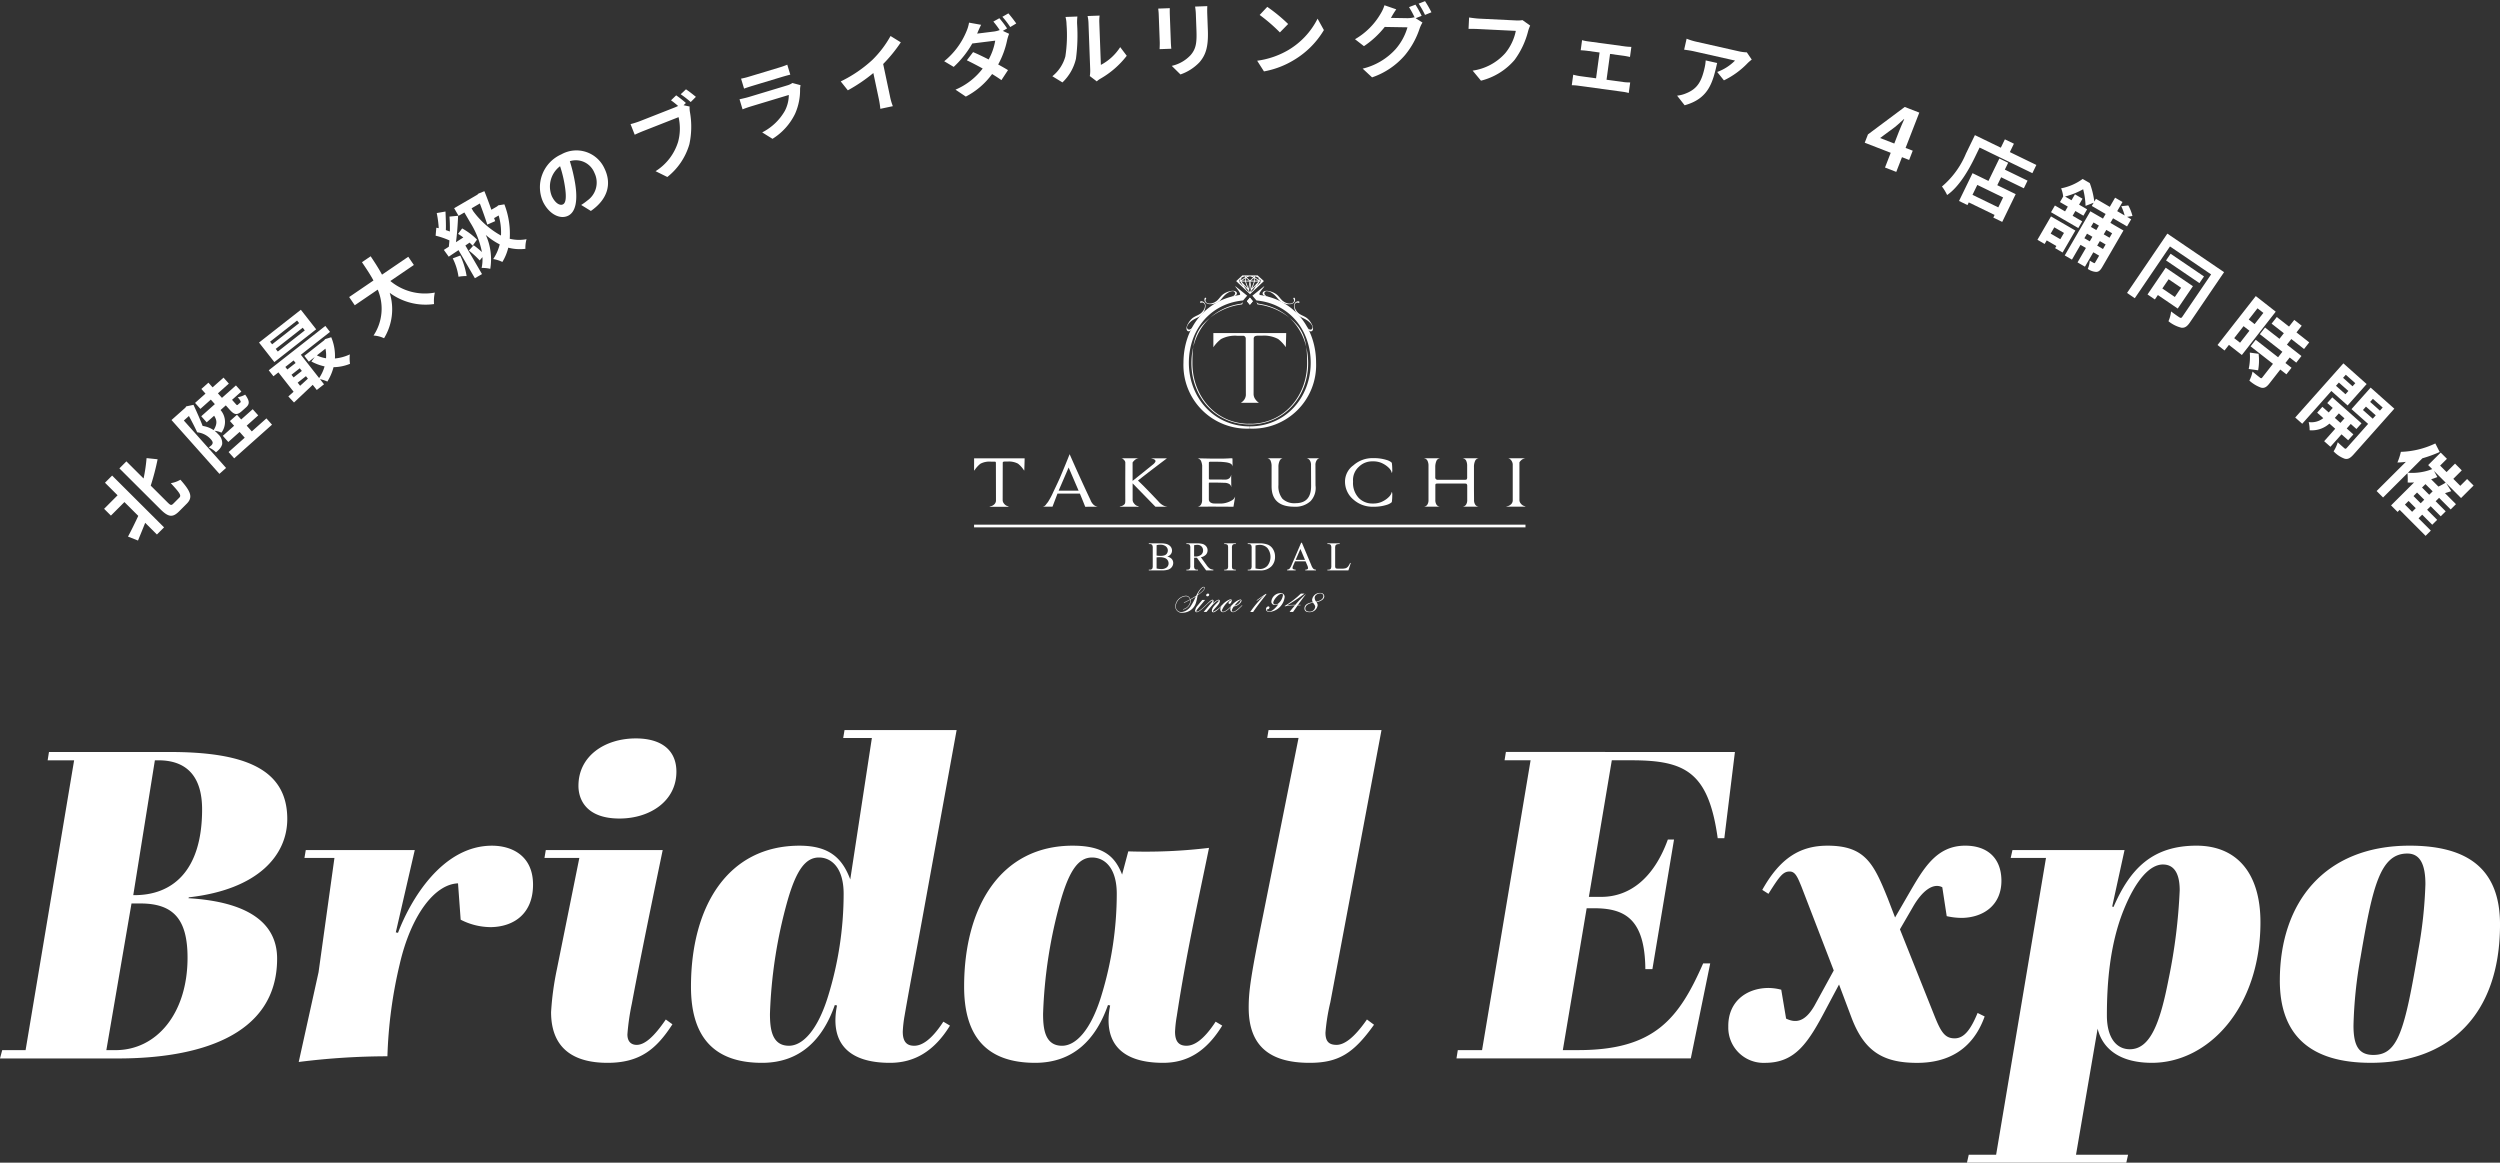 <svg xmlns="http://www.w3.org/2000/svg" xmlns:xlink="http://www.w3.org/1999/xlink" width="340" height="158.119" viewBox="0 0 340 158.119"><rect x="0" y="0" width="340" height="158.119" fill="#333333" stroke="none"/><defs><clipPath id="a"><rect width="340" height="58.827" fill="none"/></clipPath></defs><g transform="translate(-17 -226.707)"><path d="M172.955,57.58V57.5c-4.49-.155-7.483-3.891-7.483-8.238,0-1.924.113-3.79,1.422-5.251a8.492,8.492,0,0,1,5.018-2.705c.1-.017.208-.031.313-.043l.117-.271-.026-.024a.433.433,0,0,1-.323.212c-4.213.63-6.661,4.028-6.661,8.082,0,4.408,3.056,8.168,7.623,8.323" transform="translate(13.699 226.841)" fill="#fff"/><path d="M173.594,57.58V57.5c4.489-.155,7.483-3.891,7.483-8.238,0-1.924-.113-3.79-1.423-5.251a8.487,8.487,0,0,0-5.017-2.705c-.1-.017-.208-.031-.313-.043l-.117-.271.025-.024a.439.439,0,0,0,.324.212c4.213.63,6.661,4.028,6.661,8.082,0,4.408-3.056,8.168-7.623,8.323" transform="translate(13.691 226.841)" fill="#fff"/><path d="M173.271,58.148a8.643,8.643,0,0,1-9.019-8.95c0-4.666,2.9-8.513,7.576-9.211.549-.083-.812-1.352-.475-1.174l1.562,1.258-.552.646c-.176.017-.35.039-.523.067-4.226.657-6.856,4.181-6.856,8.414,0,4.7,3.382,8.647,8.286,8.647Z" transform="translate(13.7 226.849)" fill="#fff"/><path d="M171.338,40.051l-.24.091c-.1.038-.179.071-.245.1q-.025,0,.009-.042a.686.686,0,0,0,.132-.062.714.714,0,0,0,.244-.235.268.268,0,0,0,0-.3.34.34,0,0,0-.348-.139,1.346,1.346,0,0,0-.579.209,2.188,2.188,0,0,0-.436.33,4.758,4.758,0,0,0-.329.357q-.112.136-.189.224a2.11,2.11,0,0,1-.144.156,1.138,1.138,0,0,1-.134.116,1.682,1.682,0,0,1-.167.109,1.837,1.837,0,0,1-.365.164,2.012,2.012,0,0,1-.367.084,2.052,2.052,0,0,1-.334.017,1.179,1.179,0,0,1-.265-.038.649.649,0,0,1-.4-.294.59.59,0,0,1-.072-.2.552.552,0,0,1,.012-.227l.025-.062a.126.126,0,0,1,.035-.047c.1-.045.218.029.133.159a.339.339,0,0,0-.014.384.435.435,0,0,0,.113.127.458.458,0,0,0,.166.08,1.084,1.084,0,0,0,.452.012,1.588,1.588,0,0,0,.555-.213,1.5,1.5,0,0,0,.27-.2,3.459,3.459,0,0,0,.317-.35,4.508,4.508,0,0,1,.313-.346,1.849,1.849,0,0,1,.361-.267,2.447,2.447,0,0,1,.461-.211,2.689,2.689,0,0,1,.451-.114c.048-.007.107-.012.176-.016a.87.87,0,0,1,.2.012.713.713,0,0,1,.2.065.353.353,0,0,1,.151.14.269.269,0,0,1,.034.144.368.368,0,0,1-.084.191.421.421,0,0,1-.1.089" transform="translate(13.698 226.847)" fill="#fff"/><path d="M165.119,44.888a.366.366,0,0,1-.207.034.261.261,0,0,1-.132-.068.362.362,0,0,1-.1-.18.751.751,0,0,1-.015-.205.875.875,0,0,1,.038-.2c.02-.066.04-.122.058-.166a2.635,2.635,0,0,1,.221-.407,2.447,2.447,0,0,1,.317-.4,1.828,1.828,0,0,1,.347-.284,4.544,4.544,0,0,1,.413-.219,3.648,3.648,0,0,0,.417-.221,1.612,1.612,0,0,0,.261-.212,1.592,1.592,0,0,0,.342-.485,1.083,1.083,0,0,0,.1-.44.464.464,0,0,0-.038-.179.43.43,0,0,0-.095-.14.343.343,0,0,0-.378-.079c-.147.05-.191-.082-.122-.168a.113.113,0,0,1,.054-.022l.066-.009a.544.544,0,0,1,.224.043.579.579,0,0,1,.175.118.648.648,0,0,1,.19.458,1.114,1.114,0,0,1-.028.264,2,2,0,0,1-.1.319,2.174,2.174,0,0,1-.171.336,1.8,1.8,0,0,1-.248.312,1.826,1.826,0,0,1-.146.135,1.614,1.614,0,0,1-.146.1c-.054.033-.116.067-.187.1s-.158.077-.264.128a4.626,4.626,0,0,0-.428.232,2.214,2.214,0,0,0-.427.341,1.371,1.371,0,0,0-.344.51.338.338,0,0,0,.052.37.267.267,0,0,0,.29.068.733.733,0,0,0,.288-.178.594.594,0,0,0,.092-.114c.03-.016.044-.016.044,0-.044.057-.1.128-.156.213s-.11.154-.146.209a.44.44,0,0,1-.112.081" transform="translate(13.7 226.841)" fill="#fff"/><path d="M173.278,57.845c4.9,0,8.285-3.946,8.285-8.646,0-4.234-2.629-7.758-6.855-8.415-.173-.027-.347-.049-.523-.066l-.552-.646,1.562-1.259c.338-.177-1.024,1.092-.475,1.174,4.672.7,7.576,4.546,7.576,9.212a8.643,8.643,0,0,1-9.019,8.949Z" transform="translate(13.692 226.849)" fill="#fff"/><path d="M175.109,39.963a.367.367,0,0,1-.084-.192.263.263,0,0,1,.034-.143.35.35,0,0,1,.152-.14.707.707,0,0,1,.2-.065.87.87,0,0,1,.2-.012,1.76,1.76,0,0,1,.176.016,2.605,2.605,0,0,1,.451.115,2.382,2.382,0,0,1,.461.21,1.9,1.9,0,0,1,.361.266c.095.094.2.209.314.347a3.577,3.577,0,0,0,.316.35,1.627,1.627,0,0,0,.27.2,1.576,1.576,0,0,0,.555.213,1.084,1.084,0,0,0,.452-.012.444.444,0,0,0,.166-.081.407.407,0,0,0,.113-.126.341.341,0,0,0-.014-.385c-.085-.129.033-.2.134-.158a.107.107,0,0,1,.034.047c.008.019.016.039.025.063a.53.53,0,0,1,.012.226.59.59,0,0,1-.072.2.653.653,0,0,1-.4.294,1.127,1.127,0,0,1-.264.037,1.952,1.952,0,0,1-.335-.016A1.993,1.993,0,0,1,178,41.13a1.836,1.836,0,0,1-.365-.164,1.547,1.547,0,0,1-.166-.109,1.371,1.371,0,0,1-.135-.116c-.045-.044-.093-.1-.145-.156L177,40.361q-.144-.173-.329-.358a2.185,2.185,0,0,0-.436-.329,1.354,1.354,0,0,0-.579-.209.34.34,0,0,0-.348.139.264.264,0,0,0,.006.3.7.7,0,0,0,.243.235.64.64,0,0,0,.132.063q.036.036.009.042c-.066-.028-.147-.061-.245-.1s-.178-.068-.24-.09a.4.4,0,0,1-.1-.089" transform="translate(13.69 226.847)" fill="#fff"/><path d="M181.324,44.809l-.147-.209c-.061-.086-.113-.156-.156-.213,0-.018.013-.019.043,0a.634.634,0,0,0,.092.113.72.72,0,0,0,.289.179.267.267,0,0,0,.29-.068.338.338,0,0,0,.051-.37,1.351,1.351,0,0,0-.344-.51,2.12,2.12,0,0,0-.427-.341,4.615,4.615,0,0,0-.427-.232c-.106-.051-.194-.093-.264-.129a1.656,1.656,0,0,1-.187-.1,1.133,1.133,0,0,1-.146-.1,1.917,1.917,0,0,1-.394-.447,2.08,2.08,0,0,1-.171-.335,1.969,1.969,0,0,1-.1-.319,1.115,1.115,0,0,1-.027-.265.647.647,0,0,1,.189-.457.6.6,0,0,1,.176-.118.523.523,0,0,1,.223-.043l.067.009a.117.117,0,0,1,.054.022c.069.087.025.217-.123.168a.343.343,0,0,0-.377.078.449.449,0,0,0-.133.321,1.062,1.062,0,0,0,.1.439,1.561,1.561,0,0,0,.341.486,1.611,1.611,0,0,0,.261.212,3.482,3.482,0,0,0,.417.221c.162.077.3.15.413.219a1.892,1.892,0,0,1,.347.284,2.508,2.508,0,0,1,.318.4,2.7,2.7,0,0,1,.219.407c.019.045.038.1.059.166a.863.863,0,0,1,.037.2.681.681,0,0,1-.015.205.355.355,0,0,1-.1.18.254.254,0,0,1-.131.068.368.368,0,0,1-.208-.034.412.412,0,0,1-.11-.081" transform="translate(13.686 226.841)" fill="#fff"/><path d="M174.347,37.308h-2.079l-.841.773,1.84,1.747.039.034.041-.035,1.8-1.7.052-.049Zm-2.16.716.5-.352-.055.352Zm-.051.114h.5l.344.933Zm.6-.114.057-.359.379.359Zm.031-.536-.071-.067h.265Zm-.681.469.063-.34.4-.186.121.115Zm-.108.18.421.657-.61-.657Zm-.2-.114.229-.261-.049.261Zm.972.114h.489l-.138.95Zm.1-.562.45-.154.447.153-.449.423Zm1.964.562-.616.665.424-.665Zm-.218-.368.223.254h-.182Zm-.079.189-.578-.414.12-.114.4.191Zm-1.086.065.382-.361.05.361Zm.541,0-.048-.352.491.352Zm-.01.114h.5l-.844.923Zm-.314-.716h.259l-.07.066Zm.2.716-.351.947-.136-.947Zm-1.041,1.111-.414-.65.682.75.088.239Zm.491-.792.121.843-.123.332-.121-.329Zm.223.881.686-.751-.424.666-.355.336Z" transform="translate(13.693 226.855)" fill="#fff"/><path d="M172.962,57.559s.275.01.631,0v.085s-.309.01-.631,0Z" transform="translate(13.692 226.777)" fill="#fff"/><path d="M173.694,40.828l-.4.485-.4-.485.4-.485Z" transform="translate(13.692 226.843)" fill="#fff"/><path d="M173.694,40.828l-.4.485-.4-.485.4-.485Z" transform="translate(13.692 226.843)" fill="#fff"/><path d="M177.13,45.987a4.929,4.929,0,0,1,1.045,1.113c0-.186.011-.383.018-.584V46.48c.013-.393.027-.835.034-1.3h-9.906c0,.425,0,.833,0,1.2V46.4c0,.247,0,.484,0,.707A4.887,4.887,0,0,1,169.358,46a4.083,4.083,0,0,1,2.216-.452h.877l.031.015a.392.392,0,0,1,.244.364l.016,7.687a1.262,1.262,0,0,1-.457.882,1.625,1.625,0,0,1-.235.171h2.479l-.034-.022a1.653,1.653,0,0,1-.438-.427,1.228,1.228,0,0,1-.265-.8l.016-7.491a.37.37,0,0,1,.048-.191c.066-.142.257-.181.436-.2h.62a4.091,4.091,0,0,1,2.217.452" transform="translate(13.696 226.825)" fill="#fff"/><path d="M162.018,75.69a1.169,1.169,0,0,1,.571.26.806.806,0,0,1,.264.61.916.916,0,0,1-.174.528,1,1,0,0,1-.477.366,2.778,2.778,0,0,1-.925.115h-1.744v-.1h.139a.38.38,0,0,0,.335-.144.872.872,0,0,0,.061-.4V74.54a.746.746,0,0,0-.078-.431.4.4,0,0,0-.318-.122h-.139v-.1h1.6a3.08,3.08,0,0,1,.717.068,1.15,1.15,0,0,1,.623.347.844.844,0,0,1,.215.571.787.787,0,0,1-.17.5.975.975,0,0,1-.5.324m-1.427-.148a1.8,1.8,0,0,0,.228.031c.088.006.183.01.287.01a1.583,1.583,0,0,0,.6-.087.646.646,0,0,0,.308-.262.738.738,0,0,0,.106-.386.7.7,0,0,0-.265-.549,1.142,1.142,0,0,0-.769-.23,1.8,1.8,0,0,0-.491.061Zm0,1.759a2.631,2.631,0,0,0,.622.075,1.135,1.135,0,0,0,.752-.22.7.7,0,0,0,.258-.549.771.771,0,0,0-.5-.724,1.634,1.634,0,0,0-.652-.115c-.113,0-.21,0-.29.007a1.443,1.443,0,0,0-.191.02Z" transform="translate(13.705 226.713)" fill="#fff"/><path d="M168.316,77.567h-.983l-1.251-1.718-.227,0c-.023,0-.047,0-.074,0H165.7v1.068a.76.76,0,0,0,.075.431.393.393,0,0,0,.311.119h.145v.1h-1.583v-.1h.139a.374.374,0,0,0,.336-.152.851.851,0,0,0,.057-.4V74.539a.767.767,0,0,0-.074-.43.4.4,0,0,0-.319-.122h-.139v-.1h1.347a3.208,3.208,0,0,1,.866.086,1,1,0,0,1,.474.316.816.816,0,0,1,.194.546.857.857,0,0,1-.221.59,1.26,1.26,0,0,1-.687.354l.76,1.055a1.907,1.907,0,0,0,.452.484,1.117,1.117,0,0,0,.488.15Zm-2.62-1.891.09,0,.062,0a1.2,1.2,0,0,0,.8-.23.727.727,0,0,0,.27-.58.756.756,0,0,0-.217-.559.778.778,0,0,0-.574-.216,2.452,2.452,0,0,0-.427.051Z" transform="translate(13.7 226.713)" fill="#fff"/><path d="M171.38,77.466v.1H169.8v-.1h.132a.4.4,0,0,0,.331-.131.842.842,0,0,0,.064-.418V74.54a1.282,1.282,0,0,0-.034-.372.243.243,0,0,0-.111-.115.513.513,0,0,0-.25-.067H169.8v-.1h1.582v.1h-.135a.39.39,0,0,0-.329.134.8.8,0,0,0-.067.418v2.376a1.273,1.273,0,0,0,.033.368A.253.253,0,0,0,171,77.4a.514.514,0,0,0,.248.065Z" transform="translate(13.695 226.713)" fill="#fff"/><path d="M173,77.568v-.1h.139a.37.37,0,0,0,.332-.148.844.844,0,0,0,.06-.4V74.54a.762.762,0,0,0-.074-.431.4.4,0,0,0-.318-.122H173v-.1h1.5a3.258,3.258,0,0,1,1.256.189,1.517,1.517,0,0,1,.694.625,1.911,1.911,0,0,1,.264,1.011,1.828,1.828,0,0,1-.47,1.28,2.055,2.055,0,0,1-1.6.577Zm1.055-.267a2.653,2.653,0,0,0,.578.078,1.377,1.377,0,0,0,1.048-.443,1.943,1.943,0,0,0,0-2.4,1.41,1.41,0,0,0-1.069-.438,2.319,2.319,0,0,0-.557.078Z" transform="translate(13.692 226.713)" fill="#fff"/><path d="M180.868,76.336H179.44l-.25.58a.888.888,0,0,0-.094.321.189.189,0,0,0,.081.148.713.713,0,0,0,.348.081v.1h-1.163v-.1a.658.658,0,0,0,.3-.1,1.714,1.714,0,0,0,.308-.529l1.3-3.03h.1l1.285,3.063a1.375,1.375,0,0,0,.279.477.577.577,0,0,0,.354.124v.1h-1.457v-.1a.542.542,0,0,0,.3-.073.192.192,0,0,0,.076-.153,1.123,1.123,0,0,0-.108-.375Zm-.075-.2-.625-1.486-.642,1.486Z" transform="translate(13.687 226.713)" fill="#fff"/><path d="M186.929,76.549l.091.02-.319,1h-2.856v-.1h.139a.371.371,0,0,0,.335-.152.875.875,0,0,0,.057-.4V74.539a.732.732,0,0,0-.077-.431.394.394,0,0,0-.315-.121h-.139v-.1h1.671v.1a1,1,0,0,0-.414.054.319.319,0,0,0-.16.144,1.188,1.188,0,0,0-.043.414v2.313a.809.809,0,0,0,.04.31.208.208,0,0,0,.1.085,1.844,1.844,0,0,0,.426.027h.268a1.955,1.955,0,0,0,.6-.063.784.784,0,0,0,.312-.221,1.8,1.8,0,0,0,.285-.5" transform="translate(13.682 226.713)" fill="#fff"/><path d="M142.623,62.279c-.007.636-.036,1.19-.043,1.641h-.042a3.733,3.733,0,0,0-.814-.911,2.637,2.637,0,0,0-1.435-.288h-.407c-.129.014-.2.042-.215.083a.144.144,0,0,0-.021.082l-.01,5.042a.73.73,0,0,0,.16.481,1.014,1.014,0,0,0,.268.262.994.994,0,0,0,.375.147c.014.015.018.024.011.032a.606.606,0,0,1-.268.02h-2.13a.3.3,0,0,1-.215-.041,1.039,1.039,0,0,0,.615-.251.747.747,0,0,0,.274-.518l-.011-5.175a.163.163,0,0,0-.108-.153h-.567a2.635,2.635,0,0,0-1.434.287,3.714,3.714,0,0,0-.814.911h-.042c-.008-.45.007-1.015,0-1.651h6.873Z" transform="translate(13.727 226.758)" fill="#fff"/><path d="M146.422,68.857h-1.3l-.01-.01a.574.574,0,0,0,.386-.23q.138-.19.3-.384a9.9,9.9,0,0,0,.733-1.379q.572-1.194.872-1.86.782-1.835,1.349-3.279,1.434,3.269,2.837,6.231a1.665,1.665,0,0,0,.407.635.992.992,0,0,0,.536.267v.01l-1.659.011q-.46-1.159-.727-1.793H147.1Zm3.512-2.264q-.031-.072-1.317-3.064l-1.36,3.146h2.719Z" transform="translate(13.718 226.76)" fill="#fff"/><path d="M157.329,65.683v2.244a.746.746,0,0,0,.189.481,1,1,0,0,0,.267.262,1.011,1.011,0,0,0,.375.148c.015.014.018.024.011.031a.606.606,0,0,1-.268.02h-2.131a.288.288,0,0,1-.214-.041,1.033,1.033,0,0,0,.615-.251c.168-.146.146-.319.16-.518-.014-3.368.011-5.108,0-5.254a.628.628,0,0,0-.23-.354.477.477,0,0,0-.317-.176l2.382,0a.943.943,0,0,0-.5.2,1.534,1.534,0,0,0-.343.375v2.5c.985-.786,1.92-1.539,2.762-2.221a1.254,1.254,0,0,0,.316-.344.224.224,0,0,0,.005-.235.451.451,0,0,0-.23-.159,3.366,3.366,0,0,0-.38-.113H162s-2.766,2.081-3.944,3.031q.793.726,2.751,2.8a2.37,2.37,0,0,0,.621.543,1.48,1.48,0,0,0,.6.2v.011h-1.6Z" transform="translate(13.708 226.758)" fill="#fff"/><path d="M168.672,68.849q-.92,0-2.473.01v-.01a.607.607,0,0,0,.434-.272,1.14,1.14,0,0,0,.155-.641l.011-4.673a2.35,2.35,0,0,0-.166-.65.681.681,0,0,0-.434-.323v-.01l1.959.041c.528,0,1.013,0,1.467,0,0,0,.681-.02.953-.041.228-.014.342,0,.342.041v.164l.011.874h-.011a.489.489,0,0,0-.106-.236.715.715,0,0,0-.279-.179,2.3,2.3,0,0,0-.515-.123,8.133,8.133,0,0,0-.824-.067q-.448-.01-1.242-.011a.344.344,0,0,0-.225.052.34.34,0,0,0-.021.154v2.089c0,.083.049.124.15.124q.277,0,2.023.011a.866.866,0,0,0,.621-.189.81.81,0,0,0,.235-.456h.011q-.011.4.011,1.649h-.011a.581.581,0,0,0-.284-.414,1.279,1.279,0,0,0-.669-.148q-.674-.04-1.991-.031-.1,0-.1.072v2.182q0,.462.567.574c.092.015.418.021.974.021a2.9,2.9,0,0,0,.684-.072,3.2,3.2,0,0,0,.948-.384.94.94,0,0,0,.391-.476l.011.01-.225,1.353s-1.546-.01-2.388-.01" transform="translate(13.698 226.758)" fill="#fff"/><path d="M181.457,62.572a.681.681,0,0,0-.454-.3h1.777a.6.6,0,0,0-.414.3,1.134,1.134,0,0,0-.155.641l.01,2.759a2.614,2.614,0,0,1-.663,2.121,3.02,3.02,0,0,1-2.227.769q-3.083,0-3.084-2.777V63.212a1.945,1.945,0,0,0-.154-.651.613.613,0,0,0-.455-.291h2.131a.577.577,0,0,0-.414.323,1.88,1.88,0,0,0-.177.856V65.91a2.7,2.7,0,0,0,.551,1.876,2.333,2.333,0,0,0,1.782.595q2.109,0,2.11-2.327l-.012-2.841a1.134,1.134,0,0,0-.155-.641" transform="translate(13.689 226.758)" fill="#fff"/><path d="M192.623,66.853a1.246,1.246,0,0,1,.043.492,6.162,6.162,0,0,1-.053.841.6.6,0,0,1-.033.071l-.054.052a1.886,1.886,0,0,1-.61.3,5.8,5.8,0,0,1-1.862.256,3.884,3.884,0,0,1-2.666-.973,3.172,3.172,0,0,1-1.146-2.449v-.01a2.723,2.723,0,0,1,1.146-2.205,3.884,3.884,0,0,1,2.666-.973,5.833,5.833,0,0,1,1.862.255,1.863,1.863,0,0,1,.61.3l.054.052a.536.536,0,0,1,.033.072,6.136,6.136,0,0,1,.053.84,1.25,1.25,0,0,1-.043.492H192.6a1.2,1.2,0,0,0-.107-.3,1.511,1.511,0,0,0-.263-.359,3.16,3.16,0,0,0-.445-.374,3.525,3.525,0,0,0-.652-.354,2.857,2.857,0,0,0-1.114-.184,2.567,2.567,0,0,0-1.894.737,2.425,2.425,0,0,0-.793,1.95v.113a2.976,2.976,0,0,0,.793,2.192,2.564,2.564,0,0,0,1.894.738,2.857,2.857,0,0,0,1.114-.184,3.524,3.524,0,0,0,.652-.354,3.159,3.159,0,0,0,.445-.374,1.494,1.494,0,0,0,.263-.36,1.176,1.176,0,0,0,.107-.3Z" transform="translate(13.68 226.758)" fill="#fff"/><path d="M204.393,68.859h-2.109v-.01a.607.607,0,0,0,.434-.273,1.128,1.128,0,0,0,.155-.64V66.071a.458.458,0,0,0-.064-.286c-.036-.049-.117-.072-.246-.072h-3.694c-.157,0-.254.018-.29.056s-.042.131-.042.282v1.886a1.128,1.128,0,0,0,.155.64.6.6,0,0,0,.434.273v.01h-2.109v-.01a.609.609,0,0,0,.434-.273,1.136,1.136,0,0,0,.155-.64v-4.7a1.439,1.439,0,0,0-.166-.677.588.588,0,0,0-.434-.272v-.011h2.131v.011a.586.586,0,0,0-.434.3,2.084,2.084,0,0,0-.177.9v1.361a.31.31,0,0,0,.353.349h3.641a.539.539,0,0,0,.268-.041.483.483,0,0,0,.075-.328V63.207a1.579,1.579,0,0,0-.155-.65.633.633,0,0,0-.435-.272v-.01H204.4v.01a.589.589,0,0,0-.434.3,1.935,1.935,0,0,0-.177.876v3.018l.011,1.455a1.12,1.12,0,0,0,.156.64.6.6,0,0,0,.433.273Z" transform="translate(13.67 226.758)" fill="#fff"/><path d="M210.807,62.273a1.14,1.14,0,0,0-.482.183,1.479,1.479,0,0,0-.343.375v5.086a.726.726,0,0,0,.161.481,1.01,1.01,0,0,0,.267.262,1.034,1.034,0,0,0,.376.148c.014.014.019.025.011.031a1.223,1.223,0,0,1-.269.02H208.4c-.112,0-.179-.007-.214-.041a1.036,1.036,0,0,0,.615-.251.748.748,0,0,0,.273-.518V63.137a.857.857,0,0,0-.075-.348.978.978,0,0,0-.241-.354.6.6,0,0,0-.316-.162Z" transform="translate(13.659 226.758)" fill="#fff"/><path d="M167.025,79.827a.14.14,0,0,1,.123.153c0,.261-.42.629-.973,1a7.675,7.675,0,0,1-.241,1.063,1.918,1.918,0,0,1-1.83,1.308.885.885,0,0,1-.968-.879,1.549,1.549,0,0,1,1.4-1.431.617.617,0,0,1,.645.47c.282-.152.553-.317.8-.474.338-.7.743-1.212,1.045-1.212M165.2,81.575a1.221,1.221,0,0,1,.031.275,1.328,1.328,0,0,1-1.005,1.069.033.033,0,0,1-.031-.03.034.034,0,0,1,.031-.032,1.266,1.266,0,0,0,.943-1.007,1.358,1.358,0,0,0-.025-.244c-.278.148-.548.28-.79.4-.015,0-.036,0-.041-.01s-.005-.037.011-.042c.266-.127.542-.265.809-.408a.562.562,0,0,0-.594-.439,1.492,1.492,0,0,0-1.338,1.37.759.759,0,0,0,.789.781,1.723,1.723,0,0,0,1.3-.884,8.668,8.668,0,0,0,.64-1.227c-.236.149-.487.293-.732.43m1.829-1.686c-.236,0-.681.537-.825,1.006.529-.358.887-.694.887-.914,0-.051-.031-.092-.062-.092" transform="translate(13.701 226.69)" fill="#fff"/><path d="M167.522,81.119a.234.234,0,0,0,.231-.236.15.15,0,0,0-.164-.131.239.239,0,0,0-.246.235c0,.086.092.132.179.132" transform="translate(13.697 226.686)" fill="#fff"/><path d="M169.479,82.348a4.648,4.648,0,0,1-1.118.864c-.036,0-.093,0-.093-.057,0-.224.933-.929.933-1.364,0-.143-.072-.205-.169-.205-.271,0-.748.486-.794.542a.94.94,0,0,0,.117-.322c0-.138-.061-.22-.184-.22-.159,0-.523.374-.923.762-.311.317-.932.869-1.178.869-.052,0-.082-.026-.082-.072a1.376,1.376,0,0,1,.211-.337l.993-1.191h-.384l-.626.751a1.431,1.431,0,0,0-.347.7.216.216,0,0,0,.229.219c.325,0,1.123-.787,1.272-.94a4.711,4.711,0,0,1,.831-.685c.03,0,.041.031.041.057a.356.356,0,0,1-.114.21L167,83.247h.384l.712-.843c.174-.209.712-.736.9-.736a.057.057,0,0,1,.052.057c0,.158-.934.787-.934,1.359a.194.194,0,0,0,.207.215c.276,0,.885-.608,1.249-.95Z" transform="translate(13.699 226.683)" fill="#fff"/><path d="M170.926,82.348c-.144.163-.856.93-1.256.93a.357.357,0,0,1-.4-.379c0-.705,1.158-1.375,1.4-1.375a.151.151,0,0,1,.148.148c0,.224-.159.48-.323.48a.117.117,0,0,1-.108-.128c0-.162.231-.306.308-.342a.057.057,0,0,0,.02-.041.05.05,0,0,0-.045-.052,3.218,3.218,0,0,0-1.2,1.467c0,.1.067.158.2.158.262,0,.779-.434,1.169-.869Z" transform="translate(13.695 226.683)" fill="#fff"/><path d="M170.831,83.059c0,.1.066.157.2.157.272,0,.758-.464,1.168-.868h.088c-.164.152-.856.929-1.256.929a.357.357,0,0,1-.4-.378c0-.705,1.091-1.34,1.369-1.34a.152.152,0,0,1,.153.148c0,.266-.568.772-1.029.782a1.3,1.3,0,0,0-.293.568m1.179-1.431c-.123,0-.518.384-.815.766a1.121,1.121,0,0,0,.856-.715.047.047,0,0,0-.041-.051" transform="translate(13.694 226.683)" fill="#fff"/><path d="M175.24,81.017l-.989.7-.051-.047s1.2-.884,1.291-.884a.045.045,0,0,1,.046.046c0,.046-1.168,1.451-1.8,2.417h-.395a12.812,12.812,0,0,1,1.9-2.227" transform="translate(13.692 226.686)" fill="#fff"/><path d="M175.49,82.886a.369.369,0,0,1,.323-.4.153.153,0,0,1,.149.153.288.288,0,0,1-.288.25.258.258,0,0,0-.062,0c-.009,0-.019.01-.019.025,0,.168.179.266.348.266.447,0,1.077-.741,1.231-1a1.04,1.04,0,0,1-.462.118.461.461,0,0,1-.5-.414,1.269,1.269,0,0,1,1.271-1.2.509.509,0,0,1,.544.516,2.313,2.313,0,0,1-2.075,2.049c-.226,0-.462-.132-.462-.358m1.7-.823a1.823,1.823,0,0,0,.605-1.114.176.176,0,0,0-.17-.174c-.482,0-1.148.872-1.148,1.221a.257.257,0,0,0,.277.225.718.718,0,0,0,.436-.158" transform="translate(13.69 226.687)" fill="#fff"/><path d="M180.863,80.863h.041c-.149.148-1.061,1.42-1.061,1.42h.375l-.062.062H179.8s-.584.828-.63.9H178.7c.046-.077.354-.46.732-.9a5.37,5.37,0,0,0-1.312.128.43.43,0,0,1-.051.021l-.036-.067a11.785,11.785,0,0,0,2.2-1.681h.5a21.075,21.075,0,0,1-2.383,1.6,7.024,7.024,0,0,1,1.128-.067,10.846,10.846,0,0,1,1.384-1.42" transform="translate(13.688 226.687)" fill="#fff"/><path d="M182.516,82.329a1.086,1.086,0,0,1-1.143.946c-.323,0-.65-.113-.65-.5,0-.567.538-.756,1.127-.854a.688.688,0,0,1-.087-.323,1.055,1.055,0,0,1,1.123-.934.485.485,0,0,1,.533.434c0,.445-.508.711-1.055.818a.7.7,0,0,1,.153.413m-1.681.46c0,.3.283.414.554.414a.734.734,0,0,0,.793-.659c0-.194-.168-.363-.292-.562-.518.087-1.056.322-1.056.807m2.461-1.722a.393.393,0,0,0-.431-.342c-.375,0-.753.266-.753.593a.861.861,0,0,0,.2.531c.493-.1.979-.332.979-.782" transform="translate(13.685 226.687)" fill="#fff"/><path d="M0,0H74.992V.368H0Z" transform="translate(149.474 298.061)" fill="#fff"/><path d="M3.234-6.721H.638v1.309h2.6V-2.75c-1.111.4-2.233.781-2.981,1L.836-.407c.715-.3,1.562-.649,2.4-1.012V.836H4.609V-9.141H3.234ZM7.81-.55c-.4,0-.462-.077-.462-.693V-4.455a32.521,32.521,0,0,0,3.2-1.87L9.6-7.5A21.868,21.868,0,0,1,7.348-5.83v-3.3H6v7.865C6,.286,6.358.748,7.612.748H9.086c1.232,0,1.551-.814,1.683-2.915a3.64,3.64,0,0,1-1.254-.594C9.438-.99,9.372-.55,8.954-.55Z" transform="matrix(0.706, -0.708, 0.708, 0.706, 35.466, 301.101)" fill="#fff"/><path d="M7.678-5.423v.748c0,.957.187,1.287,1.111,1.287h.759c.66,0,.957-.286,1.067-1.375a3.226,3.226,0,0,1-.99-.407c-.022.671-.066.77-.22.77H8.987c-.165,0-.176-.033-.176-.275v-.748h1.7V-6.534H7.964v-.825H9.955V-8.448H7.964V-9.3H6.677v.847h-1.9v1.089h1.9v.825H4.2v1.111H5.555c-.11.7-.4,1.133-1.353,1.419a3.524,3.524,0,0,0-.737-1.419c.319-.847.693-2.024.979-2.97L3.564-8.9l-.2.055H.836v9.8h1.21V-7.678H2.97c-.176.748-.418,1.716-.638,2.4a2.891,2.891,0,0,1,.759,1.892c0,.319-.044.528-.176.616a.6.6,0,0,1-.308.1A3.822,3.822,0,0,1,2.134-2.7a3.045,3.045,0,0,1,.3,1.155,3.764,3.764,0,0,0,.715-.022,1.633,1.633,0,0,0,.638-.231A1.624,1.624,0,0,0,4.29-3.212a3.3,3.3,0,0,0-.055-.649,2.783,2.783,0,0,1,.528.814A2.447,2.447,0,0,0,6.721-5.423ZM7.964-.429V-1.474h2.1V-2.6h-2.1v-.858H6.677V-2.6H4.62v1.122H6.677V-.429H3.74V.715h6.886V-.429Z" transform="matrix(0.747, -0.665, 0.665, 0.747, 45.581, 290.994)" fill="#fff"/><path d="M7.81-7.678H3.146v-.451H7.81Zm0,1.254H3.146v-.462H7.81ZM9.119-8.965H1.892v3.377H9.119ZM8.492-2.739a4.606,4.606,0,0,1-.748,1.078,4.259,4.259,0,0,1-.737-1.078ZM2.662-1.43h1.43V-1c-.484.044-.968.077-1.43.11Zm0-1.364h1.43v.462H2.662Zm1.43-1.353v.44H2.662v-.44Zm5.17.363-.22.044H5.621v1H6.633l-.726.2a6.737,6.737,0,0,0,1,1.628,5.647,5.647,0,0,1-1.562.792V-4.147h5.038V-5.181H.605v1.034h.858V-.8C1.122-.77.792-.759.506-.737L.605.385C1.573.3,2.827.187,4.092.066V.957H5.346V.066a4.862,4.862,0,0,1,.583.88A7.167,7.167,0,0,0,7.8-.077,6.163,6.163,0,0,0,9.845.946a5.418,5.418,0,0,1,.77-1.023A6.15,6.15,0,0,1,8.679-.891a6.558,6.558,0,0,0,1.386-2.585Z" transform="matrix(0.787, -0.617, 0.617, 0.787, 56.27, 281.516)" fill="#fff"/><path d="M10.384-5.016V-6.369H6.061c.11-1.023.121-2.035.132-2.937H4.763c-.011.9,0,1.9-.11,2.937h-4v1.353H4.433A6.594,6.594,0,0,1,.44-.176,3.876,3.876,0,0,1,1.419.935,7.571,7.571,0,0,0,5.533-3.74,8.2,8.2,0,0,0,9.658.924a5.264,5.264,0,0,1,.968-1.232A7.34,7.34,0,0,1,6.512-5.016Z" transform="matrix(0.826, -0.563, 0.563, 0.826, 67.533, 272.734)" fill="#fff"/><path d="M.781-2.882A8,8,0,0,1,.2-.33a6.466,6.466,0,0,1,1,.473A10.17,10.17,0,0,0,1.859-2.7Zm3.058-.7a5.411,5.411,0,0,1,.143.572l.935-.418a8.994,8.994,0,0,0-.979-2.332L3.08-5.4a7.335,7.335,0,0,1,.374.781l-1.188.055c.693-.891,1.452-2,2.057-2.959L3.256-8.019a19.948,19.948,0,0,1-.979,1.782c-.11-.132-.231-.286-.374-.44.4-.616.836-1.463,1.232-2.211L2-9.306a13.944,13.944,0,0,1-.8,1.914l-.253-.22-.627.891a10.794,10.794,0,0,1,1.3,1.5c-.176.253-.341.484-.506.7l-.8.033.11,1.133c.473-.033,1.023-.066,1.6-.1V.968H3.146v-4.5ZM6.424-7.48h1.3c-.154.924-.363,2.068-.572,2.992l1.166.132L8.4-4.785h.715a8.24,8.24,0,0,1-1.1,2.519,11.657,11.657,0,0,1-1.6-4.774ZM9.768-6l-.22.044h-.9c.176-.913.341-1.859.451-2.662l-.869-.121-.2.055H4.378v1.2h.913v1.639a11.624,11.624,0,0,1-.649,4.213,11.2,11.2,0,0,0-.506-1.364l-.924.3a12.006,12.006,0,0,1,.594,1.9l.55-.2A5.535,5.535,0,0,1,3.52.22a4.736,4.736,0,0,1,.957.693A7.986,7.986,0,0,0,6.27-3.377a9.218,9.218,0,0,0,.99,2.068A6.321,6.321,0,0,1,5.489-.033a4.332,4.332,0,0,1,.88.968A6.82,6.82,0,0,0,8.041-.341,6.2,6.2,0,0,0,9.977.968a4.216,4.216,0,0,1,.792-1.056,5.385,5.385,0,0,1-1.947-1.2A11.058,11.058,0,0,0,10.549-5.7Z" transform="matrix(0.864, -0.503, 0.503, 0.864, 79.349, 264.729)" fill="#fff"/><path d="M10.2-3.872a4.189,4.189,0,0,0-4.444-4.29A4.887,4.887,0,0,0,.7-3.454c0,1.859,1.012,3.2,2.233,3.2,1.2,0,2.145-1.364,2.805-3.586A22.246,22.246,0,0,0,6.4-6.82a2.719,2.719,0,0,1,2.31,2.9A2.985,2.985,0,0,1,6.2-.968a8.46,8.46,0,0,1-1.023.176L6.006.517C8.778.088,10.2-1.551,10.2-3.872ZM2.112-3.6a3.463,3.463,0,0,1,2.794-3.19,16.511,16.511,0,0,1-.583,2.662c-.451,1.485-.88,2.178-1.342,2.178C2.552-1.947,2.112-2.486,2.112-3.6Z" transform="matrix(0.899, -0.438, 0.438, 0.899, 91.733, 257.563)" fill="#fff"/><path d="M8.349-9.273l-.9.374c.209.319.429.7.616,1.067a4.615,4.615,0,0,1-.517.022H2.453A12.248,12.248,0,0,1,1.144-7.9v1.551c.286-.022.8-.044,1.309-.044H7.568a6.913,6.913,0,0,1-1.287,3.1A7.211,7.211,0,0,1,1.969-.7l1.2,1.32A8.787,8.787,0,0,0,7.59-2.431a11.344,11.344,0,0,0,1.661-4,3.591,3.591,0,0,1,.242-.759l-.7-.462L9.2-7.821A14.508,14.508,0,0,0,8.349-9.273Zm1.54-.275-.913.363A14.253,14.253,0,0,1,9.856-7.7l.913-.4C10.56-8.481,10.164-9.152,9.889-9.548Z" transform="matrix(0.931, -0.366, 0.366, 0.931, 104.58, 251.361)" fill="#fff"/><path d="M2.453-8.437v1.419c.319-.022.792-.033,1.144-.033H7.81c.4,0,.913.011,1.21.033V-8.437a10.371,10.371,0,0,1-1.188.055H3.6A9.272,9.272,0,0,1,2.453-8.437Zm7.491,3.19-.979-.605a2.32,2.32,0,0,1-.8.11H2.717c-.341,0-.814-.033-1.276-.066v1.43c.462-.044,1.012-.055,1.276-.055H8.03A4.772,4.772,0,0,1,6.9-2.53,7.42,7.42,0,0,1,3.091-.605L4.18.638A8.237,8.237,0,0,0,8.107-1.738,7.905,7.905,0,0,0,9.735-4.785,4.076,4.076,0,0,1,9.944-5.247Z" transform="matrix(0.957, -0.289, 0.289, 0.957, 117.875, 246.185)" fill="#fff"/><path d="M.682-4.279l.693,1.386A22.041,22.041,0,0,0,5.258-4.477v3.52A12.319,12.319,0,0,1,5.181.484H6.919a7.562,7.562,0,0,1-.1-1.441V-5.4A20.177,20.177,0,0,0,9.779-7.788L8.591-8.921a14.1,14.1,0,0,1-3.1,2.673A17.688,17.688,0,0,1,.682-4.279Z" transform="matrix(0.978, -0.207, 0.207, 0.978, 131.559, 242.106)" fill="#fff"/><path d="M8.569-9.031,7.7-8.679a11.326,11.326,0,0,1,.715,1.254,3.468,3.468,0,0,1-.858.1H5.313c.132-.242.418-.737.682-1.122L4.4-8.943A4.977,4.977,0,0,1,3.9-7.8,10.264,10.264,0,0,1,.4-4.147l1.188.924a13.23,13.23,0,0,0,2.9-2.849H7.634a8.127,8.127,0,0,1-1.2,2.431c-.7-.473-1.4-.924-1.98-1.254l-.979,1c.561.363,1.287.858,2,1.375a9.136,9.136,0,0,1-4.026,2.4L2.728.99A10.3,10.3,0,0,0,6.655-1.617c.451.363.858.7,1.155.979L8.866-1.881c-.33-.264-.759-.583-1.232-.924A11.9,11.9,0,0,0,9.262-5.973a5.9,5.9,0,0,1,.363-.792l-.8-.495.616-.264A13.983,13.983,0,0,0,8.569-9.031Zm1.3-.506L9-9.174a11.662,11.662,0,0,1,.891,1.518l.869-.385A17.2,17.2,0,0,0,9.867-9.537Z" transform="matrix(0.992, -0.123, 0.123, 0.992, 145.524, 239.198)" fill="#fff"/><path d="M5.533-.242l.924.759A2.35,2.35,0,0,1,6.93.187a12.112,12.112,0,0,0,3.729-3l-.847-1.21A6.966,6.966,0,0,1,7.095-1.705V-7.458a5.586,5.586,0,0,1,.077-.957H5.533a4.877,4.877,0,0,1,.088.946v6.413A4.186,4.186,0,0,1,5.533-.242ZM.44-.407,1.782.484A6.45,6.45,0,0,0,3.74-2.673,24.27,24.27,0,0,0,4.07-7.4a7.245,7.245,0,0,1,.077-1H2.53a4.174,4.174,0,0,1,.1,1.012A18.955,18.955,0,0,1,2.31-3.036,5.189,5.189,0,0,1,.44-.407Z" transform="matrix(0.999, -0.037, 0.037, 0.999, 159.694, 237.498)" fill="#fff"/><path d="M8.833-8.536H7.172a7.76,7.76,0,0,1,.066,1.1v2.09c0,1.716-.143,2.541-.9,3.366A4.977,4.977,0,0,1,3.7-.594L4.84.616A6.477,6.477,0,0,0,7.513-.968c.814-.9,1.276-1.925,1.276-4.29V-7.436C8.789-7.876,8.811-8.228,8.833-8.536Zm-5.1.088H2.145a7.81,7.81,0,0,1,.044.847v3.707c0,.33-.044.759-.055.968H3.729c-.022-.253-.033-.682-.033-.957V-7.6C3.7-7.953,3.707-8.195,3.729-8.448Z" transform="matrix(0.999, -0.037, 0.037, 0.999, 172.683, 236.395)" fill="#fff"/><path d="M2.651-8.36,1.617-7.26a22.872,22.872,0,0,1,2.75,2.376L5.489-6.028A22.216,22.216,0,0,0,2.651-8.36ZM1.276-1.034,2.2.418A11.913,11.913,0,0,0,6.281-1.133a11.7,11.7,0,0,0,4.07-4.07L9.493-6.754a10.358,10.358,0,0,1-4,4.279A11.337,11.337,0,0,1,1.276-1.034Z" transform="translate(186.698 236)" fill="#fff"/><path d="M8.569-9.009,7.7-8.657a12.756,12.756,0,0,1,.8,1.419l-.077-.044a3.465,3.465,0,0,1-.957.132h-2.2c.011-.022.022-.033.033-.055a11.412,11.412,0,0,1,.671-1.122L4.356-8.855a4.977,4.977,0,0,1-.495,1.144A9.513,9.513,0,0,1,.429-4.169l1.232.924A12.36,12.36,0,0,0,4.444-5.907H7.535A7.781,7.781,0,0,1,5.973-2.915,8.8,8.8,0,0,1,1.54-.187L2.838.979A10.245,10.245,0,0,0,7.271-2.134,11.168,11.168,0,0,0,9.2-5.8a4.4,4.4,0,0,1,.363-.792l-.935-.572L9.438-7.5A13.983,13.983,0,0,0,8.569-9.009Zm1.3-.5L9-9.152a11.662,11.662,0,0,1,.891,1.518l.869-.374A15.706,15.706,0,0,0,9.867-9.5Z" transform="matrix(1, 0.017, -0.017, 1, 200.78, 236.202)" fill="#fff"/><path d="M9.779-7.326,8.7-8.019a3.687,3.687,0,0,1-.869.088H2.75c-.363,0-.99-.055-1.32-.088v1.551c.286-.022.814-.044,1.309-.044H7.865a6.963,6.963,0,0,1-1.287,3.1A7.317,7.317,0,0,1,2.266-.825L3.465.484A8.8,8.8,0,0,0,7.887-2.552a11.3,11.3,0,0,0,1.65-4A4.8,4.8,0,0,1,9.779-7.326Z" transform="matrix(0.999, 0.049, -0.049, 0.999, 214.975, 237.026)" fill="#fff"/><path d="M2.167-5.962v1.386c.242-.022.638-.044.869-.044H4.752v3.542H2.508a8.5,8.5,0,0,1-.9-.066V.3a6.5,6.5,0,0,1,.9-.055H8.591A5.8,5.8,0,0,1,9.427.3V-1.144c-.231.022-.539.066-.836.066h-2.4V-4.62H8.074c.253,0,.583.022.858.044V-5.962a7.488,7.488,0,0,1-.858.055H3.036A5.764,5.764,0,0,1,2.167-5.962Z" transform="matrix(0.991, 0.135, -0.135, 0.991, 229.209, 237.784)" fill="#fff"/><path d="M10.505-7.447l-.869-.814a5.673,5.673,0,0,1-1.122.1H2.585a8.721,8.721,0,0,1-1.342-.11v1.529c.517-.044.88-.077,1.342-.077H8.316A6.542,6.542,0,0,1,6.292-4.774l1.144.913a11.2,11.2,0,0,0,2.64-3.014A5.538,5.538,0,0,1,10.505-7.447ZM6.017-5.962H4.422a6.1,6.1,0,0,1,.077.99c0,1.8-.264,2.97-1.661,3.938a4.346,4.346,0,0,1-1.155.6L2.97.616C5.962-.99,6.017-3.234,6.017-5.962Z" transform="matrix(0.976, 0.22, -0.22, 0.976, 243.347, 239.77)" fill="#fff"/><path transform="matrix(0.954, 0.3, -0.3, 0.954, 256.144, 243.273)" fill="#fff"/><path d="M1.968-3.5l1.38-2.184c.252-.48.492-.924.708-1.392H4.1c-.024.516-.06,1.332-.06,1.848V-3.5ZM4.044,0H5.688V-2.148H6.732V-3.5H5.688V-8.652H3.564L.252-3.36v1.212H4.044Z" transform="matrix(0.932, 0.362, -0.362, 0.932, 269.591, 248.027)" fill="#fff"/><path d="M8.393-.594h-3.9v-1.5h3.9ZM6.952-6.633H5.621v3.388H3.212v4.2H4.488V.55h3.9v.4H9.735V-3.245H6.952v-1.2h3.432V-5.6H6.952ZM6.523-8.041V-9.306H5.159v1.265H1.243v2.772A11.718,11.718,0,0,1,.264.2,6.076,6.076,0,0,1,1.4.935c.99-1.716,1.155-4.433,1.155-6.2V-6.8h7.975V-8.041Z" transform="matrix(0.9, 0.437, -0.437, 0.9, 280.955, 251.777)" fill="#fff"/><path d="M3.553-1.683v.99H2.035v-.99ZM.9.935H2.035V.374H3.553V.715H4.73V-2.739H.9ZM9.24-4.928v.7H8.327v-.7ZM8.327-2.453v-.715H9.24v.715Zm-2.013,0v-.715h.847v.715Zm.847-2.475v.7H6.314v-.7Zm3.366-1.826V-7.876H9.878l.572-.473a5.808,5.808,0,0,0-1.21-.957l-.77.572A7.261,7.261,0,0,1,9.5-7.876H8.327V-9.317H7.161v1.441H4.983v.44a11.033,11.033,0,0,0-1.8-1.87H2.068A7.344,7.344,0,0,1,.176-6.732a4.092,4.092,0,0,1,.8.825v.869H2.211v.748H.616v1.056h4.29V-4.29H3.4v-.748H4.664v-1H3.4v-.935H2.211v.935H1.2a10.413,10.413,0,0,0,1.628-2.09A10.179,10.179,0,0,1,4.246-6.336l.737-.924v.506H7.161v.726H5.181V.913H6.314V-1.408h.847V.858H8.327V-1.408H9.24V-.319c0,.1-.033.132-.132.132a5.7,5.7,0,0,1-.627,0A3.685,3.685,0,0,1,8.811.924,2.208,2.208,0,0,0,10.01.7c.308-.2.374-.5.374-1V-6.028H8.327v-.726Z" transform="matrix(0.865, 0.502, -0.502, 0.865, 293.782, 258.056)" fill="#fff"/><path d="M6.534-3.762v1.518H4.477V-3.762Zm1.21,2.6V-4.84H3.267v4.4h1.21v-.726Zm.5-5.621H2.75v1.1H8.239ZM10.175-8.8H.847V.957H2.123V-7.557H8.888v7c0,.176-.077.242-.264.253S7.8-.3,7.216-.33a4.449,4.449,0,0,1,.451,1.3A4.471,4.471,0,0,0,9.614.715c.418-.22.561-.583.561-1.265Z" transform="matrix(0.827, 0.562, -0.562, 0.827, 306.114, 265.28)" fill="#fff"/><path d="M2.937-7.48v1.936H1.925V-7.48ZM1.925-2.332V-4.4H2.937v2.068ZM4.158-8.646H.715V-.2h1.21v-.968H4.158ZM4.807-2.09A7.739,7.739,0,0,1,6.061-.242L7.183-.891A7.59,7.59,0,0,0,5.852-2.7Zm5.819-2.816V-6.05H8.118v-.968h2.2V-8.162h-2.2V-9.317H6.831v1.155H4.719v1.144H6.831v.968H4.345v1.144H8.228v.946H4.367v1.133H8.228V-.462c0,.154-.055.2-.231.2s-.781,0-1.309-.022A4.412,4.412,0,0,1,7.106.946,4.87,4.87,0,0,0,8.943.726c.429-.2.55-.528.55-1.155v-2.4h1.056V-3.96H9.493v-.946Z" transform="matrix(0.788, 0.616, -0.616, 0.788, 317.897, 273.346)" fill="#fff"/><path d="M3.894-7.964V-7.4H2.167v-.561ZM2.167-5.951v-.594H3.894v.594Zm2.959.946V-8.9H.891V.957H2.167V-5.005ZM4.95-2.585V-3.41H5.973v.825ZM8.327-1.518V-2.585H7.117V-3.41H8.151V-4.444H2.838V-3.41h1v.825H2.684v1.067H3.8A2.577,2.577,0,0,1,2.673.2a4.951,4.951,0,0,1,.836.748A3.583,3.583,0,0,0,4.917-1.518H5.973V.748H7.117V-1.518ZM7.095-5.929v-.616H8.877v.616ZM8.877-7.964V-7.4H7.095v-.561ZM10.164-8.9H5.852v3.916H8.877v4.4c0,.154-.055.22-.231.22s-.7.011-1.2-.011a4.651,4.651,0,0,1,.4,1.3,3.91,3.91,0,0,0,1.8-.253c.4-.209.517-.572.517-1.243Z" transform="translate(329.119 282.182) rotate(41.649)" fill="#fff"/><path d="M5.6-1.188H6.985v.7H5.6ZM5.137-6.523H7.4a8.288,8.288,0,0,1-.319,1.078H5.676a7.832,7.832,0,0,0,.385-.814Zm1.848,2.75H5.6v-.66H6.985Zm0,1.639H5.6v-.682H6.985Zm3.608,1.65H8.228v-.7h1.936v-.946H8.228v-.682h1.936v-.957H8.228v-.66h2.233V-5.445H8.349l.407-.792L7.5-6.523h2.86V-8.932H9.108v1.309H7.766V-9.251h-1.3v1.628H5.225V-8.932h-1.2v2.409H4.8a7.43,7.43,0,0,1-1.98,2.684V-6.622A17.532,17.532,0,0,0,3.872-8.888l-1.243-.4a11.691,11.691,0,0,1-2.5,4.125A8.286,8.286,0,0,1,.825-3.806a10.108,10.108,0,0,0,.748-.88V.935H2.816V-3.751a8.891,8.891,0,0,1,.924.88A8.282,8.282,0,0,0,4.345-3.5V.924H5.6v-.4h4.994Z" transform="matrix(0.706, 0.708, -0.708, 0.706, 339.771, 291.712)" fill="#fff"/><g transform="translate(17 326)"><g transform="translate(0 0)" clip-path="url(#a)"><path d="M23.045,2.977c10.023,0,16.024,2.2,16.024,9.11,0,4.883-3.9,9.586-13.383,10.658l-.06.119c7.981.476,12.062,3.275,12.062,8.217,0,10.717-11.1,13.576-21.6,13.576H0l.3-1.131H3.48l6.6-39.416h-3.6l.179-1.132ZM14.463,43.525h1.26c5.582,0,9.783-5,9.783-12.564,0-5.18-1.861-7.383-6.422-7.383h-1.2Zm3.661-21.078h.18c4.921,0,9.182-3.036,9.182-11.67,0-4.346-1.98-6.668-5.942-6.668h-.48Zm25.2,10.48,2.16-15.54H41.405l.18-1.072H56.408l-2.58,11.194.3.06c1.74-4.585,6.062-11.848,12.782-11.848,2.641,0,5.582,1.31,5.582,5.3,0,3.93-2.58,5.716-5.7,5.776a9.023,9.023,0,0,1-4.141-1.012l-.36-4.942c-3.24.119-6.422,4.466-7.922,10.955a61.809,61.809,0,0,0-1.68,12.564,97.184,97.184,0,0,0-12.062.774Zm48.127,7.085c-2.16,3.335-4.381,5.24-8.822,5.24-4.561,0-7.682-1.905-7.682-6.907a39.54,39.54,0,0,1,.78-5.775L78.79,17.386H74.048l.18-1.072h15.9c-2.4,11.551-3.42,16.731-4.2,20.9a31.555,31.555,0,0,0-.6,4.167c0,1.072.6,1.429,1.261,1.429,1.08,0,2.34-1.072,3.961-3.453ZM78.67,7.562c0-4.049,3.6-6.431,7.8-6.431,3.42,0,5.521,1.549,5.521,4.526,0,4.048-3.66,6.37-7.741,6.37-4.381,0-5.582-2.441-5.582-4.465m47.108,16.195c-1.02,5.657-1.98,10.6-2.76,15.124a16.6,16.6,0,0,0-.24,2.143c0,1.549.719,1.905,1.56,1.905.9,0,2.22-.595,3.96-3.274l.9.536c-2.16,3.513-4.861,5.061-8.162,5.061-5.941,0-8.161-2.978-7.2-7.8l-.3-.06c-1.621,4.644-4.681,7.86-9.9,7.86-6.961,0-9.661-3.99-9.661-10.36,0-10.955,5.041-19.172,14.763-19.172,4.261,0,5.882,1.905,6.9,4.584l2.94-19.232h-3.9L114.855,0H130.1ZM112.635,36.141a47.306,47.306,0,0,0,2.1-13.873c0-3.572-1.68-4.941-3.36-4.941-1.8,0-3.061,1.667-4.261,5.835a64.694,64.694,0,0,0-2.4,15.421c0,2.024.24,4.346,2.58,4.346,1.86,0,3.9-2.084,5.342-6.787m53.588,4.048c-2.161,3.513-4.741,5.061-8.042,5.061-5.942,0-8.162-2.978-7.2-7.8l-.3-.06c-1.62,4.644-4.681,7.86-9.9,7.86-6.962,0-9.662-3.99-9.662-10.36,0-10.955,5.041-19.172,14.763-19.172,4.441,0,5.822,1.667,6.722,3.929l.84-3.155a72.1,72.1,0,0,0,10.982-.476c-1.5,7.323-3.06,14.23-4.381,22.863a16.6,16.6,0,0,0-.24,2.143c0,1.549.72,1.905,1.56,1.905.9,0,2.22-.595,3.961-3.274Zm-16.444-4.048a47.306,47.306,0,0,0,2.1-13.873c0-3.572-1.68-4.941-3.36-4.941-1.8,0-3.06,1.667-4.261,5.835a64.693,64.693,0,0,0-2.4,15.421c0,2.024.24,4.346,2.58,4.346,1.86,0,3.9-2.084,5.342-6.787m37.085,3.929c-2.761,3.87-4.8,5.18-8.762,5.18-5.521,0-8.282-2.381-8.282-7.5,0-2.2.24-4.109,1.98-12.682l4.8-24h-4.261L172.521,0h15.363l-6.961,37.034a26.957,26.957,0,0,0-.66,4.108c0,1.072.359,1.667,1.5,1.667.96,0,2.28-.774,4.141-3.453ZM235.949,2.977l-1.44,11.729h-.9c-1.26-9.049-4.441-10.6-11.763-10.6h-2.64l-3.12,18.576h1.68c3.84,0,7.142-2.5,9.062-7.8h.84l-2.94,17.623h-.96c-.06-6.787-2.76-8.276-6.962-8.276h-1.02l-3.241,19.292h2.1c10.382,0,13.683-4.287,16.984-11.79h.96l-2.641,12.921H198.081l.18-1.131h3.3l6.6-39.416h-3.541l.181-1.132ZM256.77,22.982l.96,2.5,1.86-3.216c1.98-3.394,3.72-6.549,7.682-6.549,3,0,4.861,1.667,4.921,4.644.06,3.454-2.461,5.121-5.341,5.18a9.457,9.457,0,0,1-2.1-.238l-.6-3.93c-1.261-.655-2.76.536-3.961,2.62l-1.8,3.1,4.681,11.729c.9,2.262,1.441,3.1,2.761,3.1,1.26,0,2.16-1.13,3.12-3.453l.96.476c-1.679,4.7-5.221,6.312-9.181,6.312-4.621,0-7.2-1.548-8.943-6.193l-1.68-4.465-1.68,3.155c-2.521,4.823-4.261,7.5-8.4,7.5a4.789,4.789,0,0,1-4.981-4.883c-.06-3.453,2.46-5.239,5.341-5.3a6.946,6.946,0,0,1,1.861.238l.66,3.929c1.26.6,2.52.536,3.84-1.727l2.64-4.822-4.381-11.373c-.539-1.31-.839-2.084-1.619-2.084-.9,0-1.38.655-2.881,3.036l-.84-.535c2.46-4.406,5.221-6.014,8.882-6.014,5.161,0,6.3,2.5,8.222,7.263m14.7,34.772,6.782-40.368h-4.8l.24-1.072h15.243l-1.68,7.68.181.06c2.22-5.121,5.221-8.336,11.282-8.336,5.4,0,8.7,3.632,8.7,10.42,0,11.61-7.081,19.113-14.763,19.113-4.441,0-6.722-1.966-7.382-4.645l-2.94,17.148h7.082l-.24,1.072H267.508l.241-1.072Zm17.345-33.283c-1.921,4.763-2.28,10.122-2.28,14.349,0,2.977,1.259,4.584,3.12,4.584,2.82,0,4.141-3.691,5.281-9.585a75.264,75.264,0,0,0,1.5-12.028c0-2.739-1.079-3.513-2.28-3.513-1.74,0-3.66,2.024-5.341,6.193m21.24,9.586c0-10.658,6.122-18.339,17.644-18.339,7.982,0,12.3,3.215,12.3,10.717,0,12.5-7.141,18.815-17.584,18.815-8.281,0-12.362-3.81-12.362-11.194m19.8-13.1c0-2.679-.72-4.167-2.46-4.167-3.72,0-4.741,4.584-6.362,14.111a59.508,59.508,0,0,0-.959,9.288c0,2.739.719,3.99,2.7,3.99,3.36,0,4.261-3.275,6.122-14.29a59.835,59.835,0,0,0,.959-8.931" transform="translate(0 0)" fill="#fff"/></g></g></g></svg>